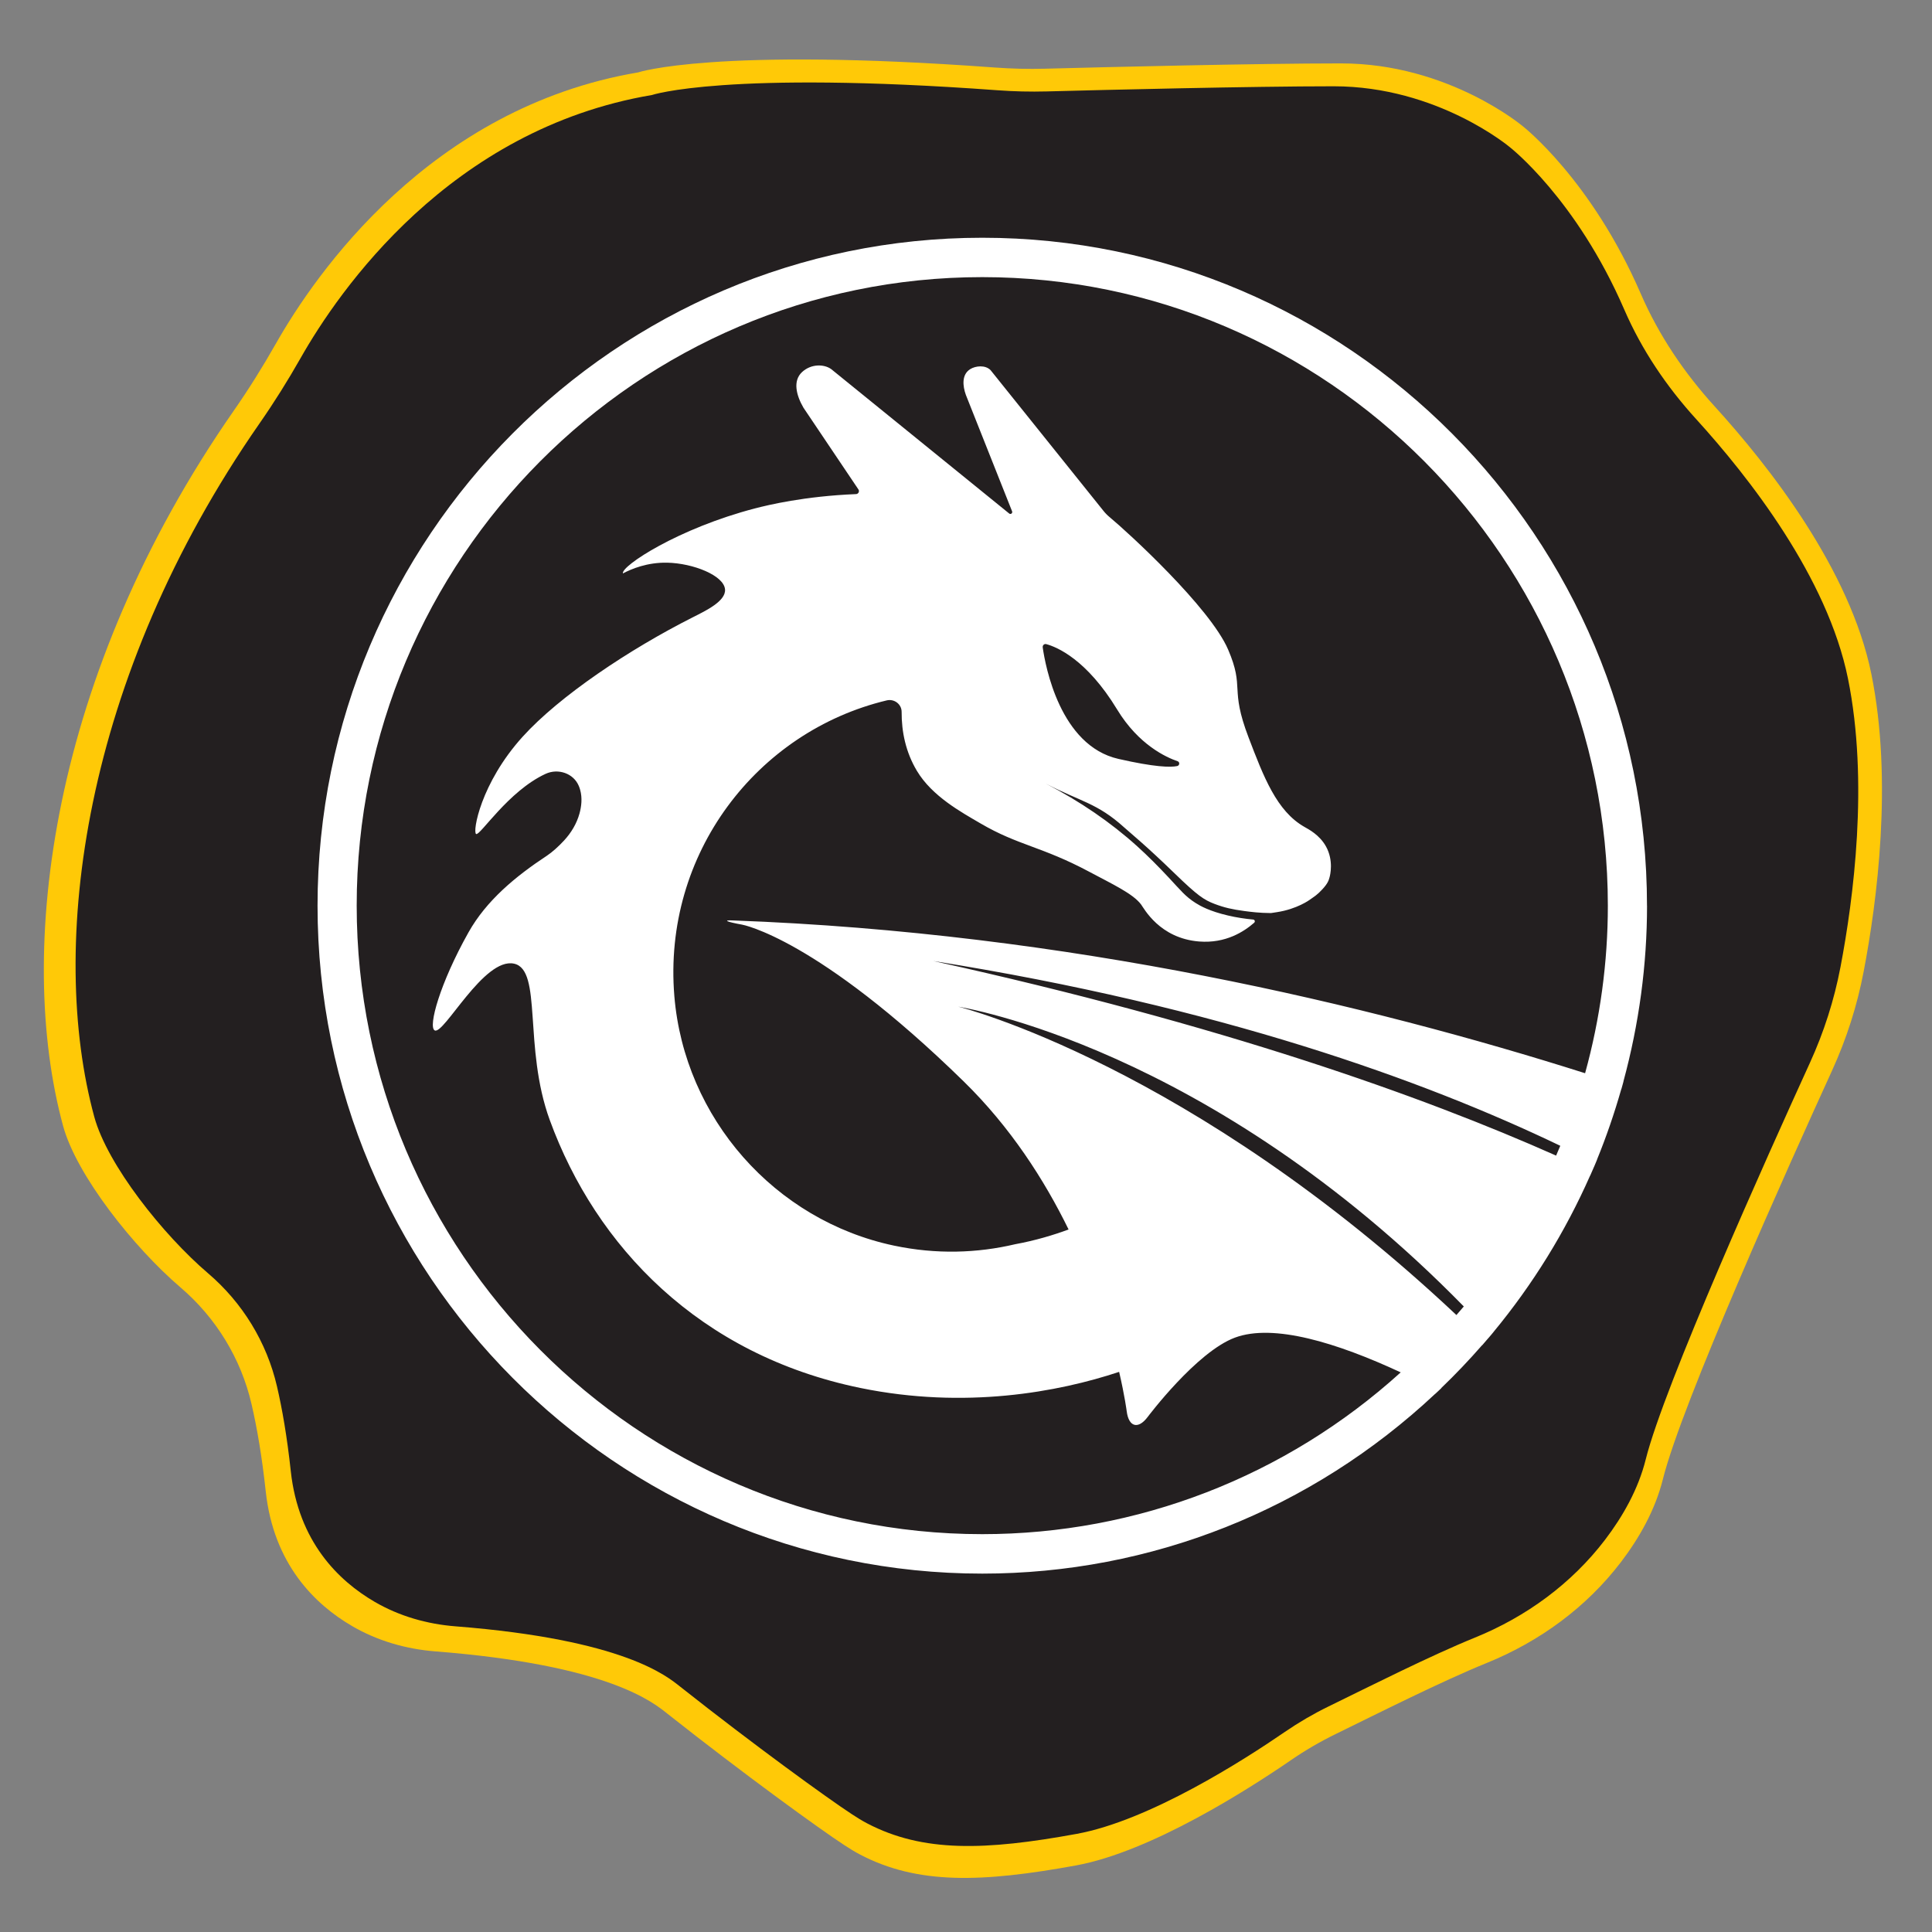 <?xml version="1.0" encoding="UTF-8"?><svg id="Layer_1" xmlns="http://www.w3.org/2000/svg" viewBox="0 0 500 500"><rect x="0" y="0" width="500" height="500" fill="#808080" stroke="none"/><defs><style>.cls-1{fill:#fff;}.cls-2{fill:#ffc907;}.cls-3{fill:#231f20;}</style></defs><path class="cls-2" d="M71.36,89c10.23-18.05,39.86-61.13,93.78-70.26,0,0,19.66-6.59,92.25-1.27,4.35,.32,8.73,.43,13.09,.31,15.58-.41,54.72-1.37,76.6-1.37,27.75,0,47.03,16.27,47.03,16.27,0,0,17.72,13.79,30.52,43.34,4.66,10.75,11.27,20.52,19.14,29.17,14.13,15.52,35.06,42.22,40.54,69.26,5.59,27.6,1.46,58.9-2,77.01-1.68,8.81-4.42,17.36-8.14,25.52-11.25,24.64-38.93,86.2-43.82,105.85-1.99,7.98-6.13,15.24-10.84,21.42-8.94,11.73-21.1,20.59-34.73,26.12-11.87,4.82-28.4,13.17-39.11,18.4-4.03,1.97-7.9,4.22-11.6,6.77-10.85,7.45-36.14,23.67-55.59,27.23-24.38,4.45-40.97,5-55.89-2.81-1.41-.74-2.75-1.58-4.09-2.45-6.39-4.17-25.99-18.37-45.78-34.01-3.55-2.81-15.01-12.6-60.02-16.12-7.58-.59-15-2.72-21.57-6.55-9.61-5.6-20.32-16-22.36-34.89-.99-9.18-2.29-16.61-3.68-22.59-2.73-11.79-9.21-22.34-18.39-30.18-12.03-10.27-26.88-28.99-30.36-41.74-12.34-45.32-3.33-116.89,44.13-185.1,3.9-5.6,7.52-11.39,10.88-17.32Z"/><path class="cls-3" d="M77.76,92.73c9.92-17.5,38.66-59.29,90.95-68.14,0,0,19.07-6.39,89.47-1.23,4.22,.31,8.46,.41,12.69,.3,15.11-.4,53.07-1.33,74.29-1.33,26.92,0,45.61,15.78,45.61,15.78,0,0,17.19,13.37,29.6,42.03,4.52,10.43,10.93,19.9,18.56,28.29,13.7,15.05,34,40.95,39.32,67.17,5.43,26.76,1.41,57.13-1.94,74.69-1.63,8.55-4.29,16.84-7.9,24.75-10.91,23.9-37.75,83.59-42.5,102.66-1.93,7.74-5.95,14.78-10.51,20.77-8.67,11.38-20.46,19.97-33.69,25.34-11.51,4.67-27.54,12.77-37.93,17.84-3.91,1.91-7.66,4.1-11.25,6.56-10.52,7.23-35.05,22.96-53.91,26.4-23.65,4.32-39.74,4.84-54.2-2.72-1.37-.72-2.67-1.53-3.96-2.38-6.19-4.04-25.21-17.81-44.4-32.98-3.44-2.72-14.56-12.22-58.2-15.64-7.35-.58-14.54-2.63-20.92-6.35-9.32-5.43-19.71-15.52-21.69-33.84-.96-8.9-2.22-16.11-3.57-21.91-2.65-11.43-8.93-21.67-17.84-29.27-11.67-9.96-26.07-28.11-29.44-40.48-11.96-43.95-3.23-113.36,42.8-179.51,3.78-5.43,7.29-11.04,10.56-16.8Z"/><path class="cls-1" d="M426.24,234.39c0-95.32-77.17-172.86-172.03-172.86S82.18,139.08,82.18,234.39s77.17,172.86,172.03,172.86c43.62,0,85.21-16.52,117.21-46.52h.02l.53-.49,1.06-1-.03-.02c3.66-3.51,7.2-7.23,10.57-11.09l.02,.02,1.29-1.5c.11-.12,.21-.25,.32-.37h.01l.75-.88,.58-.7h-.01c10.17-12.31,18.57-25.91,25-40.48h.02l.8-1.83c.06-.13,.11-.26,.17-.4h.01l.41-.97,.02-.05,.37-.89h-.02c2.37-5.8,4.48-11.92,6.28-18.23h.02l.29-1.03,.26-.95h-.02c4.04-14.88,6.11-30.18,6.11-45.49Zm-48.64,105.15h0l-.68,.79c-68.8-64.67-128.25-79.65-128.94-79.81,.69,.17,64.81,10.17,130.85,77.59-.02,.02-.04,.05-.06,.07-.38,.46-.78,.91-1.17,1.36Zm25.12-40.47c-34.61-15.4-86.56-33.9-161.18-50.36,74.15,11.81,126.98,30.88,162.26,47.82l-.02,.05c-.35,.84-.7,1.67-1.06,2.49Zm7.5-21.32c-55.54-17.61-133.51-36.36-220.53-39.54-2.74-.13-1.68,.36,2.37,1.09,0,0,19.4,3.48,57.33,40.56,12.13,11.86,20.88,25.49,27.16,38.33-3.91,1.44-8.57,2.85-13.8,3.81-9.84,2.32-20.43,2.68-31.41,.36-30.84-6.52-54.21-33-56.82-64.57-3.05-36.84,21.4-68.49,54.97-76.53,1.93-.46,3.86,.98,3.85,2.98-.02,5.12,1.04,10.39,3.96,15.27,3.95,6.6,11.56,10.72,16.42,13.57,9.83,5.76,15.81,5.93,28.21,12.55,5.95,3.18,11.24,5.63,13.36,8.42,.73,.95,4.76,8.8,15.06,9.61,6.9,.54,11.62-2.59,14.22-4.85,.32-.28,.17-.79-.25-.83-2.13-.2-4.32-.53-6.53-1.05-4.76-1.11-7.2-2.49-8.34-3.22-2.7-1.7-3.92-3.32-7.02-6.63-2.6-2.78-5.28-5.5-8.13-8.07-6.83-6.17-14.79-11.62-23.66-16.21,9.07,4.7,13.27,4.99,20.27,11.31,1.84,1.66,5.5,4.57,13.12,11.96,5.94,5.76,7.55,6.81,10.29,7.86,2.55,.97,4.6,1.42,7.63,1.83,1.65,.22,3.97,.53,6.95,.54,.07-.01,.14-.02,.22-.03,.7-.11,1.2-.19,1.31-.2,5.26-.79,8.53-3.21,8.53-3.21,1.26-.91,1.91-1.23,3.3-2.75,1.42-1.55,1.61-2.3,1.83-3.09,.14-.5,1.11-4.3-.94-7.98-1.66-2.98-4.47-4.41-5.57-5.04-7.18-4.08-10.55-12.93-14.46-23.17-4.96-12.99-.92-12.54-5.28-22.71-4.68-10.91-26.06-30.48-30.64-34.26-.6-.49-1.13-1.03-1.62-1.64l-29.2-36.4c-1.38-1.45-3.93-1.13-5.27-.3-2.28,1.41-1.98,4.35-1.15,6.67,3.99,10.05,7.98,20.1,11.97,30.15,.18,.47-.37,.87-.75,.56l-46.05-37.36c-1.84-1.34-5.21-1.43-7.56,.75-2.45,2.27-1.5,6.02,.36,9.22,4.74,7.05,9.48,14.11,14.23,21.16,.34,.5-.02,1.18-.62,1.2-13.38,.55-22.73,2.82-26.1,3.69-19.9,5.17-34.69,14.91-34.24,16.84,2.22-1.16,6.28-2.88,11.45-2.78,6.72,.13,14.77,3.32,14.99,6.97,.18,2.99-4.91,5.43-8.3,7.14-16.46,8.3-34.56,20.41-44.08,30.93-10.91,12.05-13.01,24.7-12.04,25.18,1.01,.5,8.32-11.12,17.98-15.57,3.23-1.49,7.24-.15,8.6,3.15,.13,.3,.24,.63,.34,.98,.6,2.12,.33,4.32-.17,6.14-.72,2.61-2.14,4.97-3.97,6.96-1.4,1.52-3.07,3.03-4.44,3.94-8.2,5.4-15.68,11.62-20.3,19.83-7.42,13.2-10.52,24.49-8.76,25.4,2.37,1.22,12.73-19.01,20.55-17.27,7.37,1.64,2.34,21.58,9.22,40.45,11.95,32.75,38.75,60.81,80.42,69.36,27.04,5.55,51.22,1.06,66.94-4.17,1.47,6.32,1.96,10.2,1.96,10.2,.52,4.09,2.97,4.75,5.44,1.45,0,0,12.6-16.8,22.56-20.51,10-3.72,26.42,1.33,42.91,8.99-29.8,27-68.23,41.87-108.29,41.87-89.27,0-161.9-72.98-161.9-162.68S164.94,71.72,254.21,71.72s161.9,72.98,161.9,162.68c0,14.6-1.98,29.19-5.89,43.36Zm-140.36-110.24c-.07-.52,.4-.95,.91-.81,2.73,.74,10.44,3.91,18.35,16.93,5.58,9.19,12.79,12.41,15.63,13.37,.64,.22,.55,1.12-.11,1.26-1.76,.36-5.83,.28-15.21-1.86-15.08-3.44-18.89-24.01-19.58-28.88Z"/></svg>